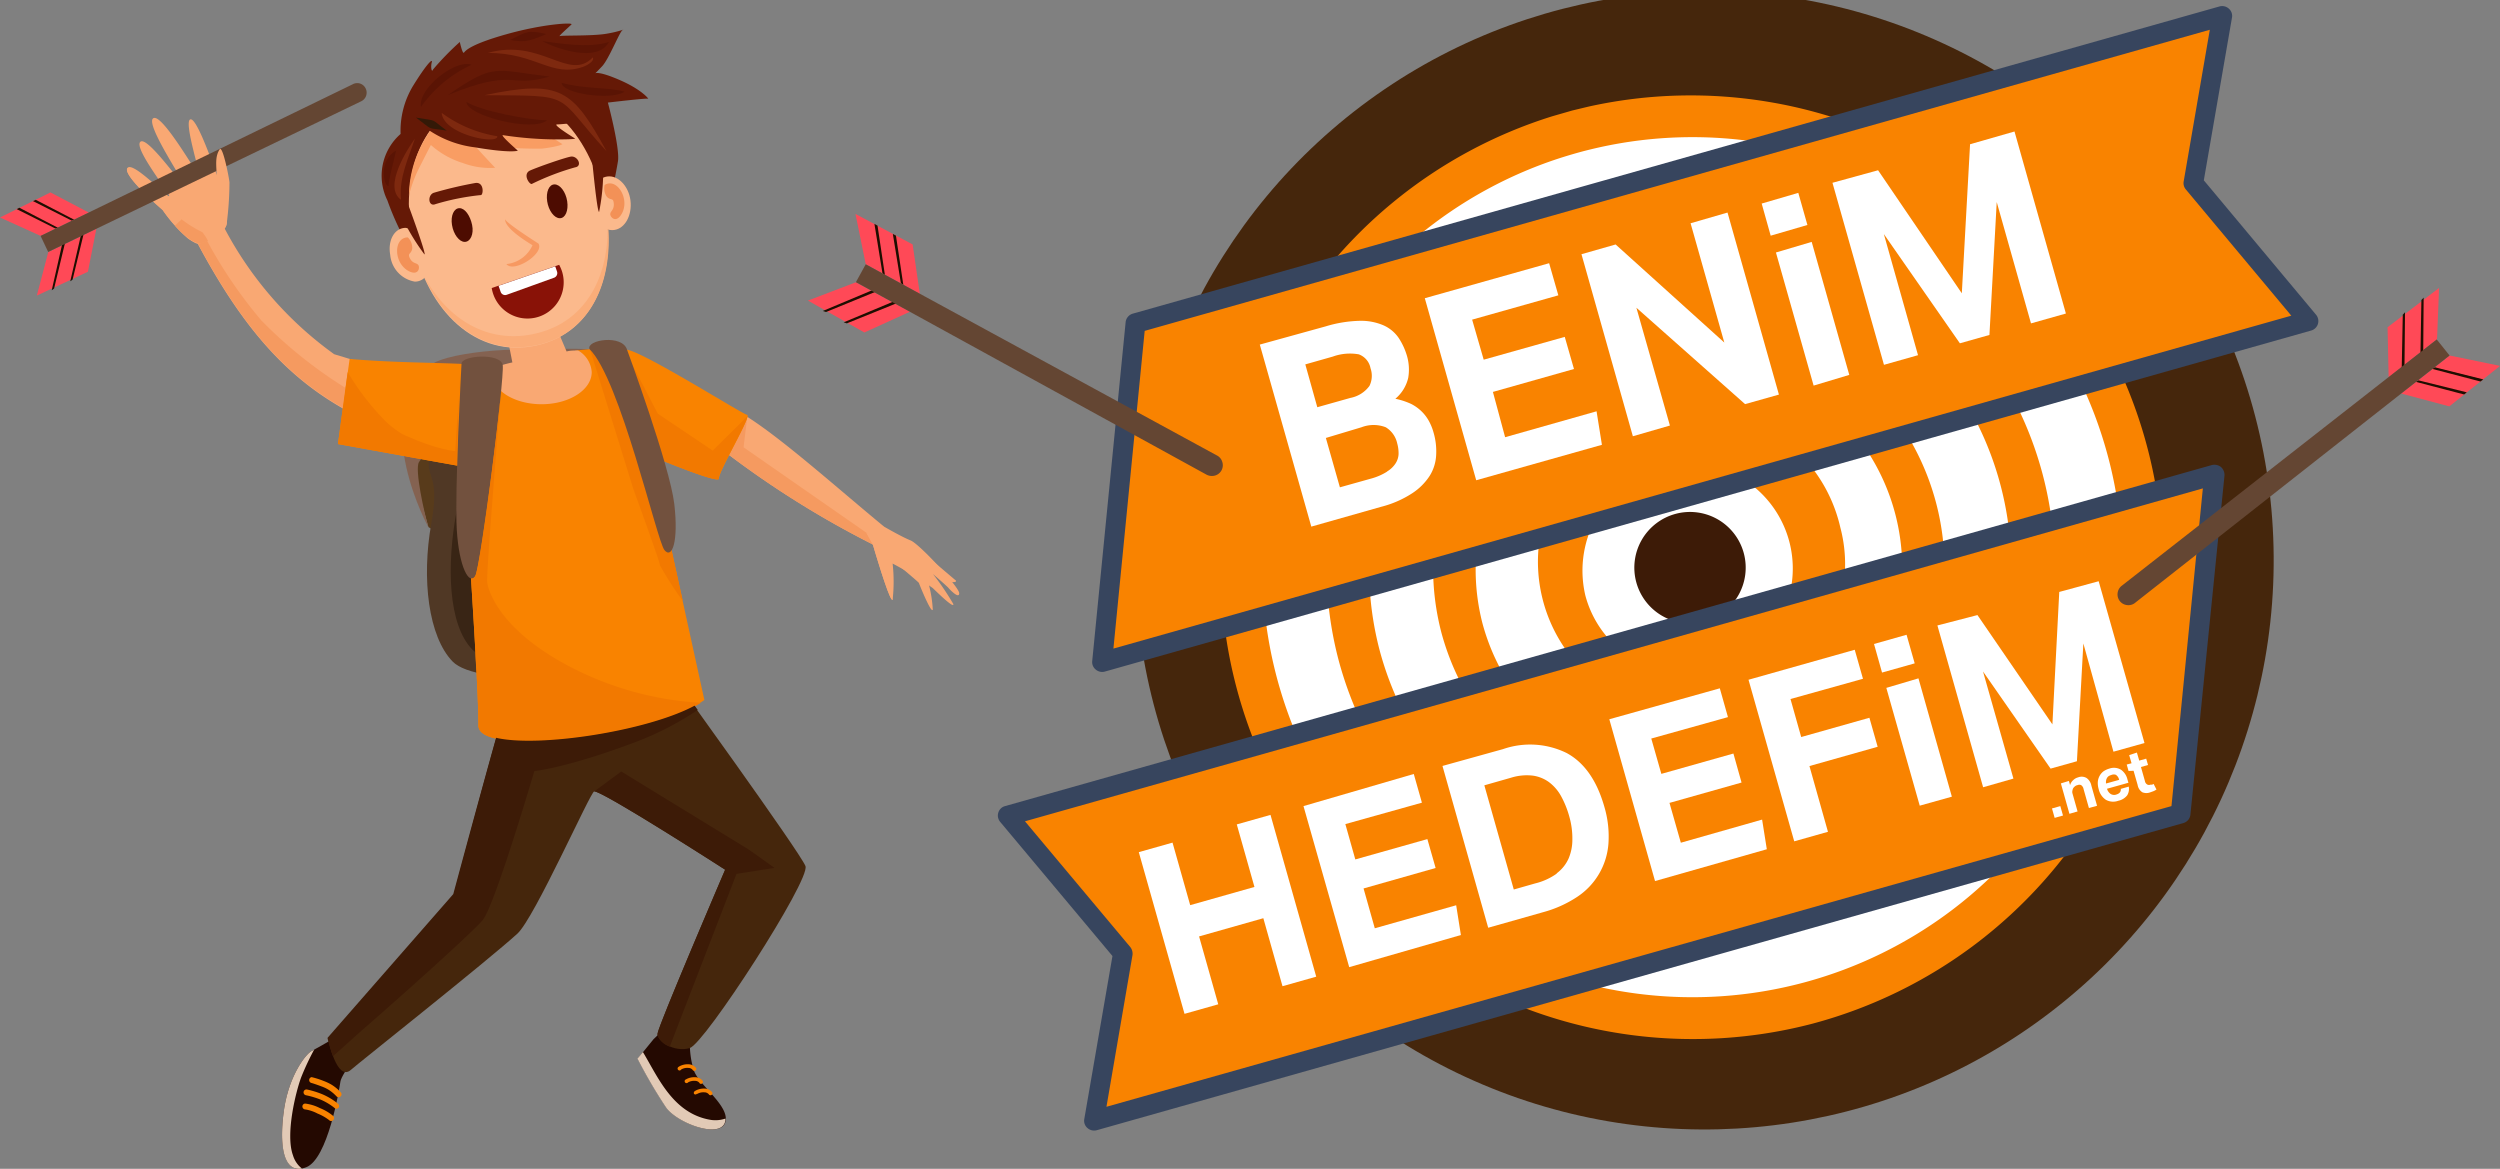 <svg xmlns="http://www.w3.org/2000/svg" viewBox="0 0 233.47 109.15"><rect x="0" y="0" width="233.47" height="109.15" fill="#808080" stroke="none"/><defs><style>.cls-1{isolation:isolate;}.cls-12,.cls-2{fill:#45260c;}.cls-3,.cls-30{fill:#fff;}.cls-14,.cls-4{fill:#f98300;}.cls-27,.cls-5{fill:#3d1b07;}.cls-6{fill:#583b1b;}.cls-10,.cls-11,.cls-12,.cls-13,.cls-14,.cls-15,.cls-16,.cls-17,.cls-18,.cls-19,.cls-20,.cls-21,.cls-22,.cls-23,.cls-24,.cls-25,.cls-26,.cls-27,.cls-28,.cls-29,.cls-30,.cls-6,.cls-7,.cls-8,.cls-9{fill-rule:evenodd;}.cls-7{fill:#846251;}.cls-8{fill:#503825;}.cls-9{fill:#392515;}.cls-10{fill:#f9a873;}.cls-11{fill:#240901;}.cls-13{fill:#f59a60;}.cls-15{fill:#f27900;}.cls-16{fill:#651906;}.cls-17{fill:#fbb98c;}.cls-18{fill:#f99d63;}.cls-19{fill:#4d0c01;}.cls-20{fill:#f79961;}.cls-21{fill:#e2cab6;}.cls-22{fill:#72513e;}.cls-23{fill:#5a1404;}.cls-24{fill:#7e290f;}.cls-25{fill:#331907;}.cls-26{fill:#f39157;}.cls-28{fill:#faad79;}.cls-29{fill:#891207;}.cls-31{fill:#ff4957;}.cls-32{fill:#1e0e00;mix-blend-mode:soft-light;}.cls-33{fill:#644633;}.cls-34{fill:#37455e;}</style></defs><title>1</title><g class="cls-1"><g id="Layer_1" data-name="Layer 1"><circle class="cls-2" cx="244.49" cy="57.68" r="52.95" transform="matrix(1, -0.09, 0.09, 1, -90.51, 16.64)"/><circle class="cls-3" cx="244.48" cy="57.68" r="42.12" transform="translate(-49.7 194.17) rotate(-47.48)"/><path class="cls-4" d="M255.7,100.32a44.09,44.09,0,0,0-20.93-85.64l-1.5.36-1.84.53a44.09,44.09,0,0,0,24.27,84.75ZM232.41,19.39q.93-.29,1.86-.54c.5-.13,1-.25,1.49-.36a40.16,40.16,0,1,1-3.35.9Z" transform="translate(-86.44 -4.72)"/><path class="cls-4" d="M253.13,90.55a34,34,0,1,0-41.68-24.18A34.13,34.13,0,0,0,253.13,90.55ZM236.84,28.62a30,30,0,1,1-21.58,36.75A30.17,30.17,0,0,1,236.84,28.62Z" transform="translate(-86.44 -4.72)"/><path class="cls-4" d="M250.56,80.77a23.88,23.88,0,1,0-29.5-16.93A24.08,24.08,0,0,0,250.56,80.77ZM239.41,38.4a19.94,19.94,0,1,1-14.55,24.44A20.14,20.14,0,0,1,239.41,38.4Z" transform="translate(-86.44 -4.72)"/><path class="cls-4" d="M248,71c7.62-2,12.25-9.61,10.31-17A14.3,14.3,0,1,0,248,71Zm-6-22.83a9.85,9.85,0,1,1-7.51,12.15A10.12,10.12,0,0,1,242,48.17Z" transform="translate(-86.44 -4.72)"/><path class="cls-5" d="M239.24,59.06a5.2,5.2,0,1,1,6.35,3.7A5.2,5.2,0,0,1,239.24,59.06Z" transform="translate(-86.44 -4.72)"/><path d="M244.13,57.69" transform="translate(-86.44 -4.72)"/><path class="cls-6" d="M125.54,45.36a10.62,10.62,0,0,0-.47,3.39c.11.78,1.38,5.19,1.38,5.19a3.21,3.21,0,0,0,.72.36c.45.18,4-4,3.72-5.43S125.54,45.36,125.54,45.36Z" transform="translate(-86.44 -4.72)"/><path class="cls-7" d="M125.57,47.87c-.43.66.5,4.82.88,6.07.06.2-5.57-10.12,0-15,1-.86,3.77-1.28,6-1.47s8.8-.23,9-.12C141.54,37.34,128.62,43.11,125.57,47.87Z" transform="translate(-86.44 -4.72)"/><path class="cls-8" d="M130.82,40.92c-2,1.1-3.22,2.65-4.1,5.68s.93,1.82,0,7-.27,10.59,2,12.91,14.58,2,17.64-1.33-2-22.79-5.14-24.58S130.82,40.92,130.82,40.92Z" transform="translate(-86.44 -4.72)"/><path class="cls-9" d="M133.25,39.65c-2,1.1-3.22,2.65-4.1,5.68s.93,1.82-.05,7-.82,10.76,1.47,13.07,13.23,2.18,16.29-1.13-.08-23.15-3.24-24.94S133.25,39.65,133.25,39.65Z" transform="translate(-86.44 -4.72)"/><path class="cls-10" d="M125.85,39.3c-4-.3-2.42.26-8.2-1.5a33.94,33.94,0,0,1-10.53-12.32l-2.22,2c4,7.47,7.93,12.12,13.34,15.26,1.68,1,3.32,1,5.05,1.66Z" transform="translate(-86.44 -4.72)"/><path class="cls-11" d="M149.17,100.11c-.3.33-1.69,1.65-1.69,1.65L146,103.58a46.54,46.54,0,0,0,2.68,4.58c1.09,1.49,5,2.9,5.49,1.38s-2.51-3.48-2.95-4.91a8.38,8.38,0,0,1-.35-2.73Z" transform="translate(-86.44 -4.72)"/><path class="cls-11" d="M120.58,102.15s-2.24,2.81-2.35,3.58-1.18,7.23-3.2,8-2.54-1.71-2.1-5.13,2.08-5.46,2.62-5.73,4.43-2.54,4.43-2.54Z" transform="translate(-86.44 -4.72)"/><path class="cls-12" d="M134.67,67.38c-1.07,2.76-5.86,20.92-5.86,20.92l-11.74,13.42s.82,4.08,2.14,2.91c.7-.62,12.81-10.22,15.55-12.72,1.6-1.46,6.82-13.24,7.17-13.28.74-.08,12.23,7.31,12.23,7.31s-6.24,14.56-6.31,15.3,1.59,1.78,3,1.36,11.3-15.72,10.81-17-12.71-18.17-12.71-18.17Z" transform="translate(-86.44 -4.72)"/><path class="cls-10" d="M148.1,45.19c2.08,1,2.1,1.45,6.4,2A88.41,88.41,0,0,0,168,55.59l1-1.69c-4.25-3.5-9.27-8-12.66-10.18-2.44-1.53-3.76-1.51-6.22-2.42Z" transform="translate(-86.44 -4.72)"/><path class="cls-10" d="M167.2,54.24l.76,1.35s1.59,5.46,1.84,5.14a15.2,15.2,0,0,0,0-3.38,34.66,34.66,0,0,1,3.75,2.29c.6.58,2,1.94,1.92,1.49a24.68,24.68,0,0,0-1.9-2.8s1.3,1.12,1.45,1.3,1,1.06,1,.49-3.71-4.6-4.54-4.93S169,53.9,169,53.9Z" transform="translate(-86.44 -4.72)"/><path class="cls-10" d="M169.8,57c.62.6,2.44,2.08,2.46,2.17s1.16,2.91,1.29,2.48a11.51,11.51,0,0,0-.49-2.77c-.05-.08-2.06-2-2.16-2S169.8,57,169.8,57Z" transform="translate(-86.44 -4.72)"/><path class="cls-10" d="M171.4,55.77a1.17,1.17,0,0,0,.76.16l3.54,3s.15.18-.35.15-3.72-2.66-3.72-2.66Z" transform="translate(-86.44 -4.72)"/><path class="cls-13" d="M154.5,47.19A88.41,88.41,0,0,0,168,55.59l-.62-1.1-11.5-8,.34-2.79A28.84,28.84,0,0,1,154.5,47.19Z" transform="translate(-86.44 -4.72)"/><path class="cls-10" d="M167.34,54.49l.62,1.1s1.42,4.88,1.79,5.14h.05l-1.27-5.49-.27-.17Z" transform="translate(-86.44 -4.72)"/><path class="cls-14" d="M119.09,38.24,118,46.19l11.72,2.12s1.39,19.28,1.4,24.18c0,3,16.51.93,21.1-2.4l-5-22.8s6.44,2.7,6.36,2.12,3.13-5.95,2.63-5.95c-.34,0-9.85-6-11.26-6.08a21.42,21.42,0,0,0-4.55.06c-3.1.57-5.39,2-8.05,1.57C130.48,38.5,124.83,38.74,119.09,38.24Z" transform="translate(-86.44 -4.72)"/><path class="cls-15" d="M150.21,60.85l-3-13.56s6.44,2.7,6.36,2.12,2.58-5,2.68-5.83L153,46.8l-5.13-3.45-2.5-4.82L142,37.3l-.47,0,4.06,13.1s2.48,6.78,2.48,7.11A32,32,0,0,0,150.21,60.85Z" transform="translate(-86.44 -4.72)"/><path class="cls-10" d="M140.43,37.45c-.28,0-.81,0-1.08.1-1.65.31-2.88.71-4.95,1-.58.09-1.37.39-2,.43a2.05,2.05,0,0,0-.06.49c0,1.67,2.09,3,4.68,3s4.68-1.35,4.68-3A2.54,2.54,0,0,0,140.43,37.45Z" transform="translate(-86.44 -4.72)"/><path class="cls-10" d="M133.43,34.48c.21.67,1.16,5.63,1.16,5.63s2.39,1.08,3.79.2,1.53-1.45,1.53-1.45L137.85,34Z" transform="translate(-86.44 -4.72)"/><path class="cls-16" d="M125.48,29.13a25.51,25.51,0,0,1-2.86-5.69,5.19,5.19,0,0,1,1.23-6.21A8.13,8.13,0,0,1,125,12.76c1.3-2.1,1.88-2.64,1.76-2.21s0,1,.12.66a26.92,26.92,0,0,1,2.5-2.57s.25,1.13.38,1,.43-.72,3.93-1.71S140,6.8,139.81,7s-1.31,1.17-1.08,1.09,3,0,4.29-.21,1.83-.49,1.56-.35-1.27,2.7-1.91,3.38-.65.66-.65.66.27-.26,2.33.64,2.73,1.8,2.61,1.73-3.75.36-3.75.36,1.14,4.24.94,5.48-1,5.21-1.24,5.27Z" transform="translate(-86.44 -4.72)"/><path class="cls-17" d="M131.54,13.63c5.59-1.22,9.93,3.38,11.3,9.83s-.73,12.31-6.32,13.53-10.15-3.2-11.52-9.65S126,14.85,131.54,13.63Z" transform="translate(-86.44 -4.72)"/><path class="cls-18" d="M124.63,23a10.46,10.46,0,0,1,3.47-7.69c2.12.14,8.73,1.36,8.73,1.36a23.85,23.85,0,0,0,2.1,1.49c.16,0-.25.24-1.86.44a39.37,39.37,0,0,1-6.39-.44c-.16-.06,2,2.23,2,2.23a7.21,7.21,0,0,1-3-.44,8,8,0,0,1-3-1.69c-.35.66-.77,1.51-1.16,2.27A12.11,12.11,0,0,0,124.63,23Z" transform="translate(-86.44 -4.72)"/><path class="cls-16" d="M125,15.64a9.8,9.8,0,0,0,5.8,2.84c3.43.58,4,.31,4,.31s-1.84-1.6-1.34-1.44a34,34,0,0,0,4.92.39c1.88,0,1.77-.08,1.77-.08s-2.16-1.32-1.69-1.32S142,16,142,16s-2-4.15-5.88-4.54S125,15.64,125,15.64Z" transform="translate(-86.44 -4.72)"/><path class="cls-19" d="M129.35,24.16c.51,0,1,.7,1.18,1.57s-.17,1.58-.69,1.58-1.05-.71-1.19-1.58S128.83,24.16,129.35,24.16Z" transform="translate(-86.44 -4.72)"/><path class="cls-19" d="M138.23,21.94c.52,0,1.05.71,1.18,1.58s-.17,1.58-.69,1.58-1.05-.71-1.18-1.58S137.71,21.94,138.23,21.94Z" transform="translate(-86.44 -4.72)"/><path class="cls-20" d="M133.61,25.18c0,.31,3.12,2.29,3.12,2.29.56.93-2.32,2.79-3,1.91a3,3,0,0,0,2.44-1.76C135.52,27.23,133.55,26,133.61,25.18Z" transform="translate(-86.44 -4.72)"/><path class="cls-10" d="M105.17,27.44c.33-.15,1.86-.66,2.34-1.51s-.48-4-.88-5.05-1.87-5.31-2.44-5,1,5.19.86,5.23-3.46-5.84-4.29-5.35,3,6.08,2.85,6.21-3.43-4.63-4.07-4,3,5.09,2.68,5.07-3.39-3.29-3.88-2.63,3.29,3.91,3.29,3.91A14,14,0,0,0,104,26.94C105,27.69,105.17,27.44,105.17,27.44Z" transform="translate(-86.44 -4.72)"/><path class="cls-10" d="M102.28,23.69s0,.72,1.4,1.72a10.79,10.79,0,0,0,1.67,1,8.73,8.73,0,0,0,1.09.45,11.31,11.31,0,0,1-1.27.58s-.08.11-.43,0a4.61,4.61,0,0,1-.78-.47,14,14,0,0,1-2.33-2.63s-3.79-3.25-3.29-3.91a.15.15,0,0,1,.06,0,10.21,10.21,0,0,0,1.79,2.13A8.26,8.26,0,0,0,102.28,23.69Z" transform="translate(-86.44 -4.72)"/><path class="cls-17" d="M124.33,26a2.78,2.78,0,0,1,2.3,2.51c.24,1.39-.41,2.51-1.45,2.51a2.78,2.78,0,0,1-2.3-2.51C122.64,27.14,123.29,26,124.33,26Z" transform="translate(-86.44 -4.72)"/><path class="cls-17" d="M143.34,21.19c1,0,1.94,1.13,2,2.51s-.69,2.51-1.73,2.51-1.94-1.12-2-2.51S142.3,21.19,143.34,21.19Z" transform="translate(-86.44 -4.72)"/><path class="cls-21" d="M113.8,112.61c-.71-1.93.24-5.87.77-7.29a24.45,24.45,0,0,1,1.21-2.58l-.23.13c-.54.27-2.18,2.31-2.62,5.73-.41,3.19,0,5.56,1.71,5.25A2.45,2.45,0,0,1,113.8,112.61Z" transform="translate(-86.44 -4.72)"/><path class="cls-14" d="M115.54,105.86a.28.28,0,0,1,0-.55,8.11,8.11,0,0,1,1.13.36,4.61,4.61,0,0,1,.77.37,4,4,0,0,1,.83.7.27.27,0,1,1-.42.35,3.71,3.71,0,0,0-.71-.59,3.51,3.51,0,0,0-.67-.32C116,106,115.56,105.86,115.54,105.86Z" transform="translate(-86.44 -4.72)"/><path class="cls-14" d="M118,107.79a.28.28,0,0,1,.05.39.26.26,0,0,1-.38,0,5.68,5.68,0,0,0-1.22-.74A8,8,0,0,0,115,107a.27.27,0,1,1,.12-.53,8.15,8.15,0,0,1,1.47.46A6.11,6.11,0,0,1,118,107.79Z" transform="translate(-86.44 -4.72)"/><path class="cls-14" d="M117.56,108.94a.27.27,0,0,1,0,.38.26.26,0,0,1-.39,0,4.58,4.58,0,0,0-1.08-.61,3.62,3.62,0,0,0-1.13-.38.28.28,0,0,1-.28-.27.27.27,0,0,1,.26-.28,4.12,4.12,0,0,1,1.37.42A4.58,4.58,0,0,1,117.56,108.94Z" transform="translate(-86.44 -4.72)"/><path class="cls-14" d="M150,104.66a.18.18,0,0,1-.2-.3l.11-.07h0a1.64,1.64,0,0,1,.83-.18.92.92,0,0,1,.7.35.17.17,0,0,1,0,0,.18.18,0,0,1-.07.25.19.19,0,0,1-.25-.08v0a.52.52,0,0,0-.42-.18,1.12,1.12,0,0,0-.63.14h0Z" transform="translate(-86.44 -4.72)"/><path class="cls-21" d="M152.86,109.31c-3.59-.56-5-4.07-6.38-6.34l-.51.61a46.54,46.54,0,0,0,2.68,4.58c1.09,1.49,5,2.9,5.49,1.38a1.12,1.12,0,0,0,.05-.36A2.91,2.91,0,0,1,152.86,109.31Z" transform="translate(-86.44 -4.72)"/><path class="cls-14" d="M150.68,105.82a.18.18,0,0,1-.25,0,.19.19,0,0,1,0-.26l.11-.06h0a1.55,1.55,0,0,1,.83-.18.87.87,0,0,1,.7.35l0,0a.19.19,0,0,1-.08.25.17.17,0,0,1-.24-.08l0,0a.51.51,0,0,0-.41-.18,1.13,1.13,0,0,0-.64.14h0Z" transform="translate(-86.44 -4.72)"/><path class="cls-14" d="M151.51,106.88a.18.18,0,0,1-.25,0,.19.19,0,0,1,.05-.25l.11-.07h0a1.64,1.64,0,0,1,.83-.18.89.89,0,0,1,.7.35l0,0a.18.18,0,1,1-.32.18v0a.54.54,0,0,0-.42-.18,1.13,1.13,0,0,0-.64.14h0Z" transform="translate(-86.44 -4.72)"/><path class="cls-22" d="M129.54,38.7s-.66,12-.44,15.52,1.17,5.18,1.72,4.3,2.74-18.53,2.57-19.7S129.51,37.9,129.54,38.7Z" transform="translate(-86.44 -4.72)"/><path class="cls-22" d="M145,37.38s4,10.87,4.41,14.4-.21,5.19-.92,4.31-4.14-16-7-18.77C141.17,36.45,144.56,35.92,145,37.38Z" transform="translate(-86.44 -4.72)"/><path class="cls-16" d="M131.32,22.94a22.44,22.44,0,0,0-4.2.84c-.69.3-.79-.85-.16-1.06a37.53,37.53,0,0,1,3.87-.91C131.69,21.68,131.59,23,131.32,22.94Z" transform="translate(-86.44 -4.72)"/><path class="cls-16" d="M136.14,21.88a23.77,23.77,0,0,1,4-1.53c.75-.11.23-1.13-.42-1s-3,.95-3.77,1.29S135.94,22.07,136.14,21.88Z" transform="translate(-86.44 -4.72)"/><path class="cls-23" d="M125.75,14.71c-.29-1.73,3.25-4.5,4.73-3.94A11.91,11.91,0,0,0,125.75,14.71Z" transform="translate(-86.44 -4.72)"/><path class="cls-23" d="M128.24,13.61c4.45-3.06,4.32-2.35,9.53-1.74C133.94,13,134.59,11,128.24,13.61Z" transform="translate(-86.44 -4.72)"/><path class="cls-24" d="M132,9.66c5-1.41,7.57,2.74,9.8.42.19.4-.66.79-.9.88C137.94,12,136.55,9.66,132,9.66Z" transform="translate(-86.44 -4.72)"/><path class="cls-23" d="M134.08,8.45c1.55-.78,1.7-.95,3.39-.55C136,8.47,135.68,8.75,134.08,8.45Z" transform="translate(-86.44 -4.72)"/><path class="cls-24" d="M127.69,15.26a11.88,11.88,0,0,0,5.19,2.18C133,18.28,127.85,17.3,127.69,15.26Z" transform="translate(-86.44 -4.72)"/><path class="cls-23" d="M130,14.24c1.4.86,5.82,1.7,7.53,1.71C136.21,17.1,130,15.51,130,14.24Z" transform="translate(-86.44 -4.72)"/><path class="cls-24" d="M131.68,13.61c7.13-1.49,8.23-.54,11.41,5.24C138.09,13.4,140.31,13.67,131.68,13.61Z" transform="translate(-86.44 -4.72)"/><path class="cls-23" d="M138.89,12.45c2,.59,4.57.42,5.87.83C143.57,14.13,138.89,13.47,138.89,12.45Z" transform="translate(-86.44 -4.72)"/><path class="cls-23" d="M137.06,8.56c1.84.25,4.43.66,6.25.08C142.23,10.65,138.37,9.24,137.06,8.56Z" transform="translate(-86.44 -4.72)"/><path class="cls-24" d="M125.19,17.66c-.62,1.88-1.5,3.66-1.3,5.67h0s0,0,0,.05,0,0,0,0C122.17,22.15,124.56,18.54,125.19,17.66Z" transform="translate(-86.44 -4.72)"/><path class="cls-23" d="M123.43,18.78c-.22,1.07-.57,2.12-.7,3.21l0,0c0,.07,0,0,0,.11C122.27,22.13,121.76,19.7,123.43,18.78Z" transform="translate(-86.44 -4.72)"/><path class="cls-25" d="M125.28,15.7c2.17.38,1.22,0,2.88,1.22C126.09,16.58,127.06,17,125.28,15.7Z" transform="translate(-86.44 -4.72)"/><path class="cls-13" d="M105.35,26.41a10.79,10.79,0,0,1-1.67-1l-.28-.21-.62.59A7.43,7.43,0,0,0,104,26.94a2.84,2.84,0,0,0,1,.52c.21.05.26,0,.26,0l.6-.25-.19-.35Z" transform="translate(-86.44 -4.72)"/><path class="cls-13" d="M105.77,27.19l-.6.25s0,.07-.26,0c4,7.46,7.93,12.11,13.33,15.24l.22.13.25-1.86a42.37,42.37,0,0,1-7.85-6.29A43.19,43.19,0,0,1,105.77,27.19Z" transform="translate(-86.44 -4.72)"/><path class="cls-15" d="M124,45.25a8.75,8.75,0,0,1-1.51-1.15,23.46,23.46,0,0,1-3.58-4.63l-.21,1.5-.25,1.86L118,46.19l6.2,1.12.91.17.64.11.74.14,2.64.47v-.27c0-.24,0-.49,0-.73,0-.72.05-1.45.08-2.16l0-.77c0-.84.07-1.64.11-2.36,0-1,.09-1.83.12-2.4L129.3,42l-.2,2.42L129,46.14l-.05.7s-.16,0-.46-.06a12.72,12.72,0,0,1-1.65-.41h0c-.41-.13-.88-.3-1.41-.5l-.9-.38A5.21,5.21,0,0,1,124,45.25Z" transform="translate(-86.44 -4.72)"/><path class="cls-15" d="M130.43,58.75c.14,2.3.29,4.71.41,6.9,0,.65.07,1.29.1,1.9.11,2.1.18,3.86.18,4.94,0,.58.62,1,1.65,1.21,4,.9,14.14-.67,18.54-3,.21-.12.41-.23.59-.35l-.89-.06a30,30,0,0,1-10.15-2.72l-.31-.15c-.35-.16-.68-.33-1-.5-6.41-3.38-7.51-7-7.61-7.82S133,44.19,133.2,41.68l0-.38c0,.12,0,.25,0,.38-.54,5.34-2,16.16-2.38,16.84C130.7,58.71,130.57,58.78,130.43,58.75Z" transform="translate(-86.44 -4.72)"/><path class="cls-26" d="M124.53,26.89c-1.39,0-1.35,2.52.19,3.2.82.35.94-.38.79-.61s-.53-.12-.79-.64.15-.37.22-.93A1.39,1.39,0,0,0,124.53,26.89Z" transform="translate(-86.44 -4.72)"/><path class="cls-26" d="M142.9,22c1.17-.75,2.47,1.41,1.53,2.8-.5.75-1,.2-1-.08s.38-.39.33-1-.33-.22-.68-.67A1.39,1.39,0,0,1,142.9,22Z" transform="translate(-86.44 -4.72)"/><path class="cls-16" d="M124.43,23.48s1.86,5,1.65,5a20.88,20.88,0,0,1-1.83-2.93Z" transform="translate(-86.44 -4.72)"/><path class="cls-16" d="M141.7,19.28s.49,5.28.69,5.23a19.68,19.68,0,0,0,.38-3.44Z" transform="translate(-86.44 -4.72)"/><path class="cls-27" d="M131.53,90.63c1.15-1.44,4.81-13.9,4.81-13.9s3-.28,9.45-2.71a28.36,28.36,0,0,0,5.81-3l-.29-.4c-4.4,2.37-14.56,3.94-18.54,3-1.75,6.24-4,14.6-4,14.6l-11.74,13.42s0,.1.06.26a11.6,11.6,0,0,0,.45,1.46l2.64-2.37C124.48,97.26,130.78,91.57,131.53,90.63Z" transform="translate(-86.44 -4.72)"/><path class="cls-27" d="M141.93,78.63c.74-.08,12.23,7.31,12.23,7.31s-6.24,14.56-6.31,15.3a.29.29,0,0,0,0,.16,1.82,1.82,0,0,0,1.14,1.06l.69-1.79,5.54-14.34,3.55-.56-2.4-1.71-11.91-7.29Z" transform="translate(-86.44 -4.72)"/><path class="cls-28" d="M133.79,36.09c-3.21-.23-5.93-2.3-7.67-5.44l0,0c1.63,3.68,4.49,6.18,7.93,6.47a8.62,8.62,0,0,0,2.51-.17,8.37,8.37,0,0,0,2.25-.83c3.24-1.78,4.72-5.6,4.45-10l-.08,0c0,4.05-1.6,7.47-4.78,9.06a9,9,0,0,1-2.09.72A8.78,8.78,0,0,1,133.79,36.09Z" transform="translate(-86.44 -4.72)"/><path class="cls-29" d="M138.66,29.45a4.41,4.41,0,0,1,.24.54,3.38,3.38,0,1,1-6.4,2.19,3.53,3.53,0,0,1-.14-.56Z" transform="translate(-86.44 -4.72)"/><path class="cls-30" d="M133,31.41l.2.58a.44.44,0,0,0,.56.26l4.44-1.6a.46.46,0,0,0,.26-.57l-.17-.49Z" transform="translate(-86.44 -4.72)"/><polygon class="cls-31" points="8.29 19.85 4.71 17.97 0 20.31 3.79 22.03 8.29 19.85"/><polygon class="cls-31" points="9 21.36 8.21 25.38 3.44 27.6 4.51 23.54 9 21.36"/><polygon class="cls-32" points="3.34 18.66 6.93 20.52 6.69 20.6 3.08 18.78 3.34 18.66"/><polygon class="cls-32" points="1.81 19.4 5.41 21.27 5.17 21.34 1.56 19.53 1.81 19.4"/><polygon class="cls-32" points="5.82 22.74 4.83 27.11 5.05 26.95 6.09 22.61 5.82 22.74"/><polygon class="cls-32" points="7.57 21.91 6.56 26.27 6.78 26.11 7.83 21.77 7.57 21.91"/><path class="cls-33" d="M120.17,14.18h0a.89.89,0,0,0,.46-.51.9.9,0,0,0-.54-1.14.88.88,0,0,0-.73.07h0L90.23,26.75l.71,1.5Z" transform="translate(-86.44 -4.72)"/><path class="cls-10" d="M107.12,26.4c0-.21.41-.28.49-.79a30.78,30.78,0,0,0,.26-3.84c0-.27-.63-3.54-.92-3.1-.76,1.17.19,2.71-.63,4.48C105.39,25.13,105.85,26.86,107.12,26.4Z" transform="translate(-86.44 -4.72)"/><polygon class="cls-4" points="102.93 61.82 102.93 61.82 215.59 29.98 204.83 17.1 207.53 1.49 106.05 30.18 102.93 61.82 102.93 61.82"/><path class="cls-34" d="M302.27,35.59,189.61,67.44a.92.92,0,0,1-.84-.19.9.9,0,0,1-.33-.8l3.12-31.64a.93.93,0,0,1,.67-.8L293.72,5.32a.93.93,0,0,1,.87.21.89.89,0,0,1,.29.84l-2.63,15.19,10.48,12.55a.92.92,0,0,1-.46,1.48ZM190.42,65.29l110-31.09-9.85-11.79a.91.91,0,0,1-.2-.75L292.81,7.5,193.34,35.62Z" transform="translate(-86.44 -4.72)"/><polygon class="cls-4" points="206.78 44.32 206.78 44.32 94.12 76.17 104.88 89.04 102.17 104.65 203.66 75.97 206.78 44.32 206.78 44.32"/><path class="cls-34" d="M290.35,81.58,188.86,110.27a.94.94,0,0,1-.87-.21.89.89,0,0,1-.29-.84L190.33,94,179.85,81.48a.92.92,0,0,1-.18-.87.9.9,0,0,1,.63-.61L293,48.15a1,1,0,0,1,.85.18,1,1,0,0,1,.33.8L291,80.78A.91.91,0,0,1,290.35,81.58Zm-100.58,26.5L289.23,80l2.93-29.67-110,31.09L192,93.17a1,1,0,0,1,.2.75Z" transform="translate(-86.44 -4.72)"/><path class="cls-3" d="M210.24,35.2a11.79,11.79,0,0,1,3.21-.52,5.3,5.3,0,0,1,2.21.43,3.37,3.37,0,0,1,1.4,1.17,6.23,6.23,0,0,1,.79,1.73,4.56,4.56,0,0,1,.1,2,3.61,3.61,0,0,1-1.2,1.95,6.67,6.67,0,0,1,1.49.49,4,4,0,0,1,1,.73,3.81,3.81,0,0,1,.67.91,4.91,4.91,0,0,1,.4,1,6.22,6.22,0,0,1,.25,2.12,4,4,0,0,1-.6,1.94,5.55,5.55,0,0,1-1.66,1.65,9.68,9.68,0,0,1-2.88,1.25l-6.52,1.85-4.81-17Zm4.09,5.56a2.13,2.13,0,0,0,.1-1.65,1.71,1.71,0,0,0-1.1-1.3,4.71,4.71,0,0,0-2.42.21l-2.57.73,1.12,4,3.09-.87A2.87,2.87,0,0,0,214.33,40.76Zm1.63,8a2.42,2.42,0,0,0,.8-.75,1.74,1.74,0,0,0,.29-.89,3.44,3.44,0,0,0-.13-1,2.33,2.33,0,0,0-1.07-1.5,3.14,3.14,0,0,0-2.26,0l-3.33,1,1.31,4.61,3-.84A5.48,5.48,0,0,0,216,48.75Z" transform="translate(-86.44 -4.72)"/><path class="cls-3" d="M231.11,29.3l.86,3-8.05,2.27L225,38.31l7.57-2.13.86,3-7.57,2.14L227,45.55l8.54-2.42.5,3.13-11.74,3.31-4.8-17Z" transform="translate(-86.44 -4.72)"/><path class="cls-3" d="M237.32,27.55l10.15,9.16-3.15-11.14,3.45-1,4.8,17-3.16.89-10.15-9,3.13,11-3.46,1-4.8-17Z" transform="translate(-86.44 -4.72)"/><path class="cls-3" d="M254.38,22.73l.85,3-3.43,1-.84-3Zm1.25,4.58,3.51,12.42-3.33,1-3.52-12.43Z" transform="translate(-86.44 -4.72)"/><path class="cls-3" d="M261.83,20.62l7.82,11.49.77-13.92L274.57,17l4.8,17-3.26.92-3.2-11.33L272.23,36l-2.76.78-7.1-10.2,3.19,11.31-3.18.9-4.81-17Z" transform="translate(-86.44 -4.72)"/><path class="cls-3" d="M195.94,83.41l1.65,5.84,6-1.7-1.65-5.84,3.15-.89,4.27,15.11-3.15.89-1.79-6.35-6,1.7,1.79,6.34-3.15.89-4.27-15.1Z" transform="translate(-86.44 -4.72)"/><path class="cls-3" d="M218.47,77l.76,2.68-7.15,2,.93,3.3,6.73-1.9.77,2.7-6.73,1.91,1.05,3.72,7.6-2.15.44,2.78-10.43,3L208.17,80Z" transform="translate(-86.44 -4.72)"/><path class="cls-3" d="M226.8,74.68a7.74,7.74,0,0,1,5.94.36q2.47,1.33,3.52,5a9.74,9.74,0,0,1,.39,3.45,6.52,6.52,0,0,1-2.94,5,10.88,10.88,0,0,1-3.17,1.42l-5.12,1.45-4.27-15.11Zm5,11.61a3.51,3.51,0,0,0,1.13-1.4,4.49,4.49,0,0,0,.35-1.78A7.39,7.39,0,0,0,233,81a8.82,8.82,0,0,0-.78-1.94,4.09,4.09,0,0,0-1.14-1.31,3.33,3.33,0,0,0-1.53-.6,4.93,4.93,0,0,0-2,.2l-2.49.71,2.75,9.73,2-.57A5.85,5.85,0,0,0,231.84,86.29Z" transform="translate(-86.44 -4.72)"/><path class="cls-3" d="M247.05,69l.76,2.69-7.16,2,.94,3.3,6.73-1.9.76,2.71-6.73,1.9,1.06,3.72L251,81.26l.44,2.77L241,87l-4.27-15.11Z" transform="translate(-86.44 -4.72)"/><path class="cls-3" d="M259.65,65.4l.77,2.71L253.65,70l1,3.55,6.37-1.8.77,2.71-6.37,1.8,1.73,6.14-3.15.89L249.73,68.2Z" transform="translate(-86.44 -4.72)"/><path class="cls-3" d="M264.49,64l.76,2.67-3.05.86-.75-2.67Zm1.11,4.07,3.12,11.05-3,.84-3.12-11Z" transform="translate(-86.44 -4.72)"/><path class="cls-3" d="M271.11,62.16l7,10.21L278.75,60l3.68-1,4.28,15.11-2.9.81L281,64.81l-.6,11-2.46.69-6.31-9.07,2.84,10-2.83.81-4.27-15.11Z" transform="translate(-86.44 -4.72)"/><path class="cls-3" d="M278.85,80l.25.88-.78.22-.25-.88Z" transform="translate(-86.44 -4.72)"/><path class="cls-3" d="M279.65,77.65l.11.39a1,1,0,0,1,.3-.47,1,1,0,0,1,.44-.25.91.91,0,0,1,.79.05,1.12,1.12,0,0,1,.46.72l.53,1.88-.76.21-.5-1.77a.56.56,0,0,0-.23-.37.42.42,0,0,0-.33,0,.53.53,0,0,0-.24.11.73.73,0,0,0-.17.18.81.81,0,0,0-.07.22.53.53,0,0,0,0,.25l.48,1.7-.76.22-.8-2.84Z" transform="translate(-86.44 -4.72)"/><path class="cls-3" d="M285.09,79a1.43,1.43,0,0,1-.82.5,1.4,1.4,0,0,1-1.17-.09,1.62,1.62,0,0,1-.67-1,2,2,0,0,1-.08-.66,1.41,1.41,0,0,1,.16-.56,1.36,1.36,0,0,1,.36-.43,1.86,1.86,0,0,1,.55-.26,1.29,1.29,0,0,1,1.09.1,1.52,1.52,0,0,1,.61.92l.09.3-2,.56a.87.87,0,0,0,.33.48.61.61,0,0,0,.54.06c.3-.09.44-.26.42-.53l.74-.21A1.14,1.14,0,0,1,285.09,79Zm-1-1.9a.58.58,0,0,0-.49,0,.79.79,0,0,0-.26.12.55.55,0,0,0-.15.19.62.62,0,0,0-.07.23.71.71,0,0,0,0,.25l1.22-.34A.68.68,0,0,0,284.06,77.1Z" transform="translate(-86.44 -4.72)"/><path class="cls-3" d="M285.22,76.72l-.17-.6.45-.12-.22-.76L286,75l.22.75.65-.18.17.59-.66.19.37,1.31A.45.45,0,0,0,287,78a.33.33,0,0,0,.26,0l.16,0,.14-.07.27.52a1.4,1.4,0,0,1-.29.16l-.28.1a1,1,0,0,1-.75,0,1,1,0,0,1-.44-.68l-.38-1.33Z" transform="translate(-86.44 -4.72)"/><polygon class="cls-31" points="85.9 27.44 85.23 22.83 79.89 19.98 80.85 24.68 85.9 27.44"/><polygon class="cls-31" points="84.98 29.11 80.72 31.05 75.45 28.07 79.93 26.36 84.98 29.11"/><polygon class="cls-32" points="83.67 22 84.36 26.61 84.13 26.44 83.38 21.85 83.67 22"/><polygon class="cls-32" points="81.95 21.07 82.64 25.68 82.41 25.51 81.66 20.91 81.95 21.07"/><polygon class="cls-32" points="81.56 27.06 76.84 29.04 77.14 29.14 81.86 27.21 81.56 27.06"/><polygon class="cls-32" points="83.51 28.13 78.79 30.1 79.08 30.2 83.81 28.29 83.51 28.13"/><path class="cls-33" d="M199.12,49.05h0a1.07,1.07,0,0,0,.79.08,1,1,0,0,0,.68-1.26,1,1,0,0,0-.55-.64h0L167.29,29.4l-.92,1.67Z" transform="translate(-86.44 -4.72)"/><polygon class="cls-31" points="224.24 36.75 228.74 37.95 233.47 34.17 228.77 33.2 224.24 36.75"/><polygon class="cls-31" points="223.07 35.24 222.97 30.56 227.78 26.89 227.59 31.69 223.07 35.24"/><polygon class="cls-32" points="230.12 36.84 225.61 35.66 225.86 35.52 230.37 36.64 230.12 36.84"/><polygon class="cls-32" points="231.65 35.63 227.14 34.45 227.39 34.3 231.91 35.43 231.65 35.63"/><polygon class="cls-32" points="226.3 32.91 226.34 27.79 226.13 28.02 226.04 33.12 226.3 32.91"/><polygon class="cls-32" points="224.55 34.27 224.6 29.16 224.39 29.39 224.29 34.49 224.55 34.27"/><path class="cls-33" d="M284.59,59.42h0a1,1,0,0,0-.39.68,1,1,0,0,0,.89,1.13,1,1,0,0,0,.8-.26h0L315.2,37.92,314,36.42Z" transform="translate(-86.44 -4.72)"/></g></g></svg>